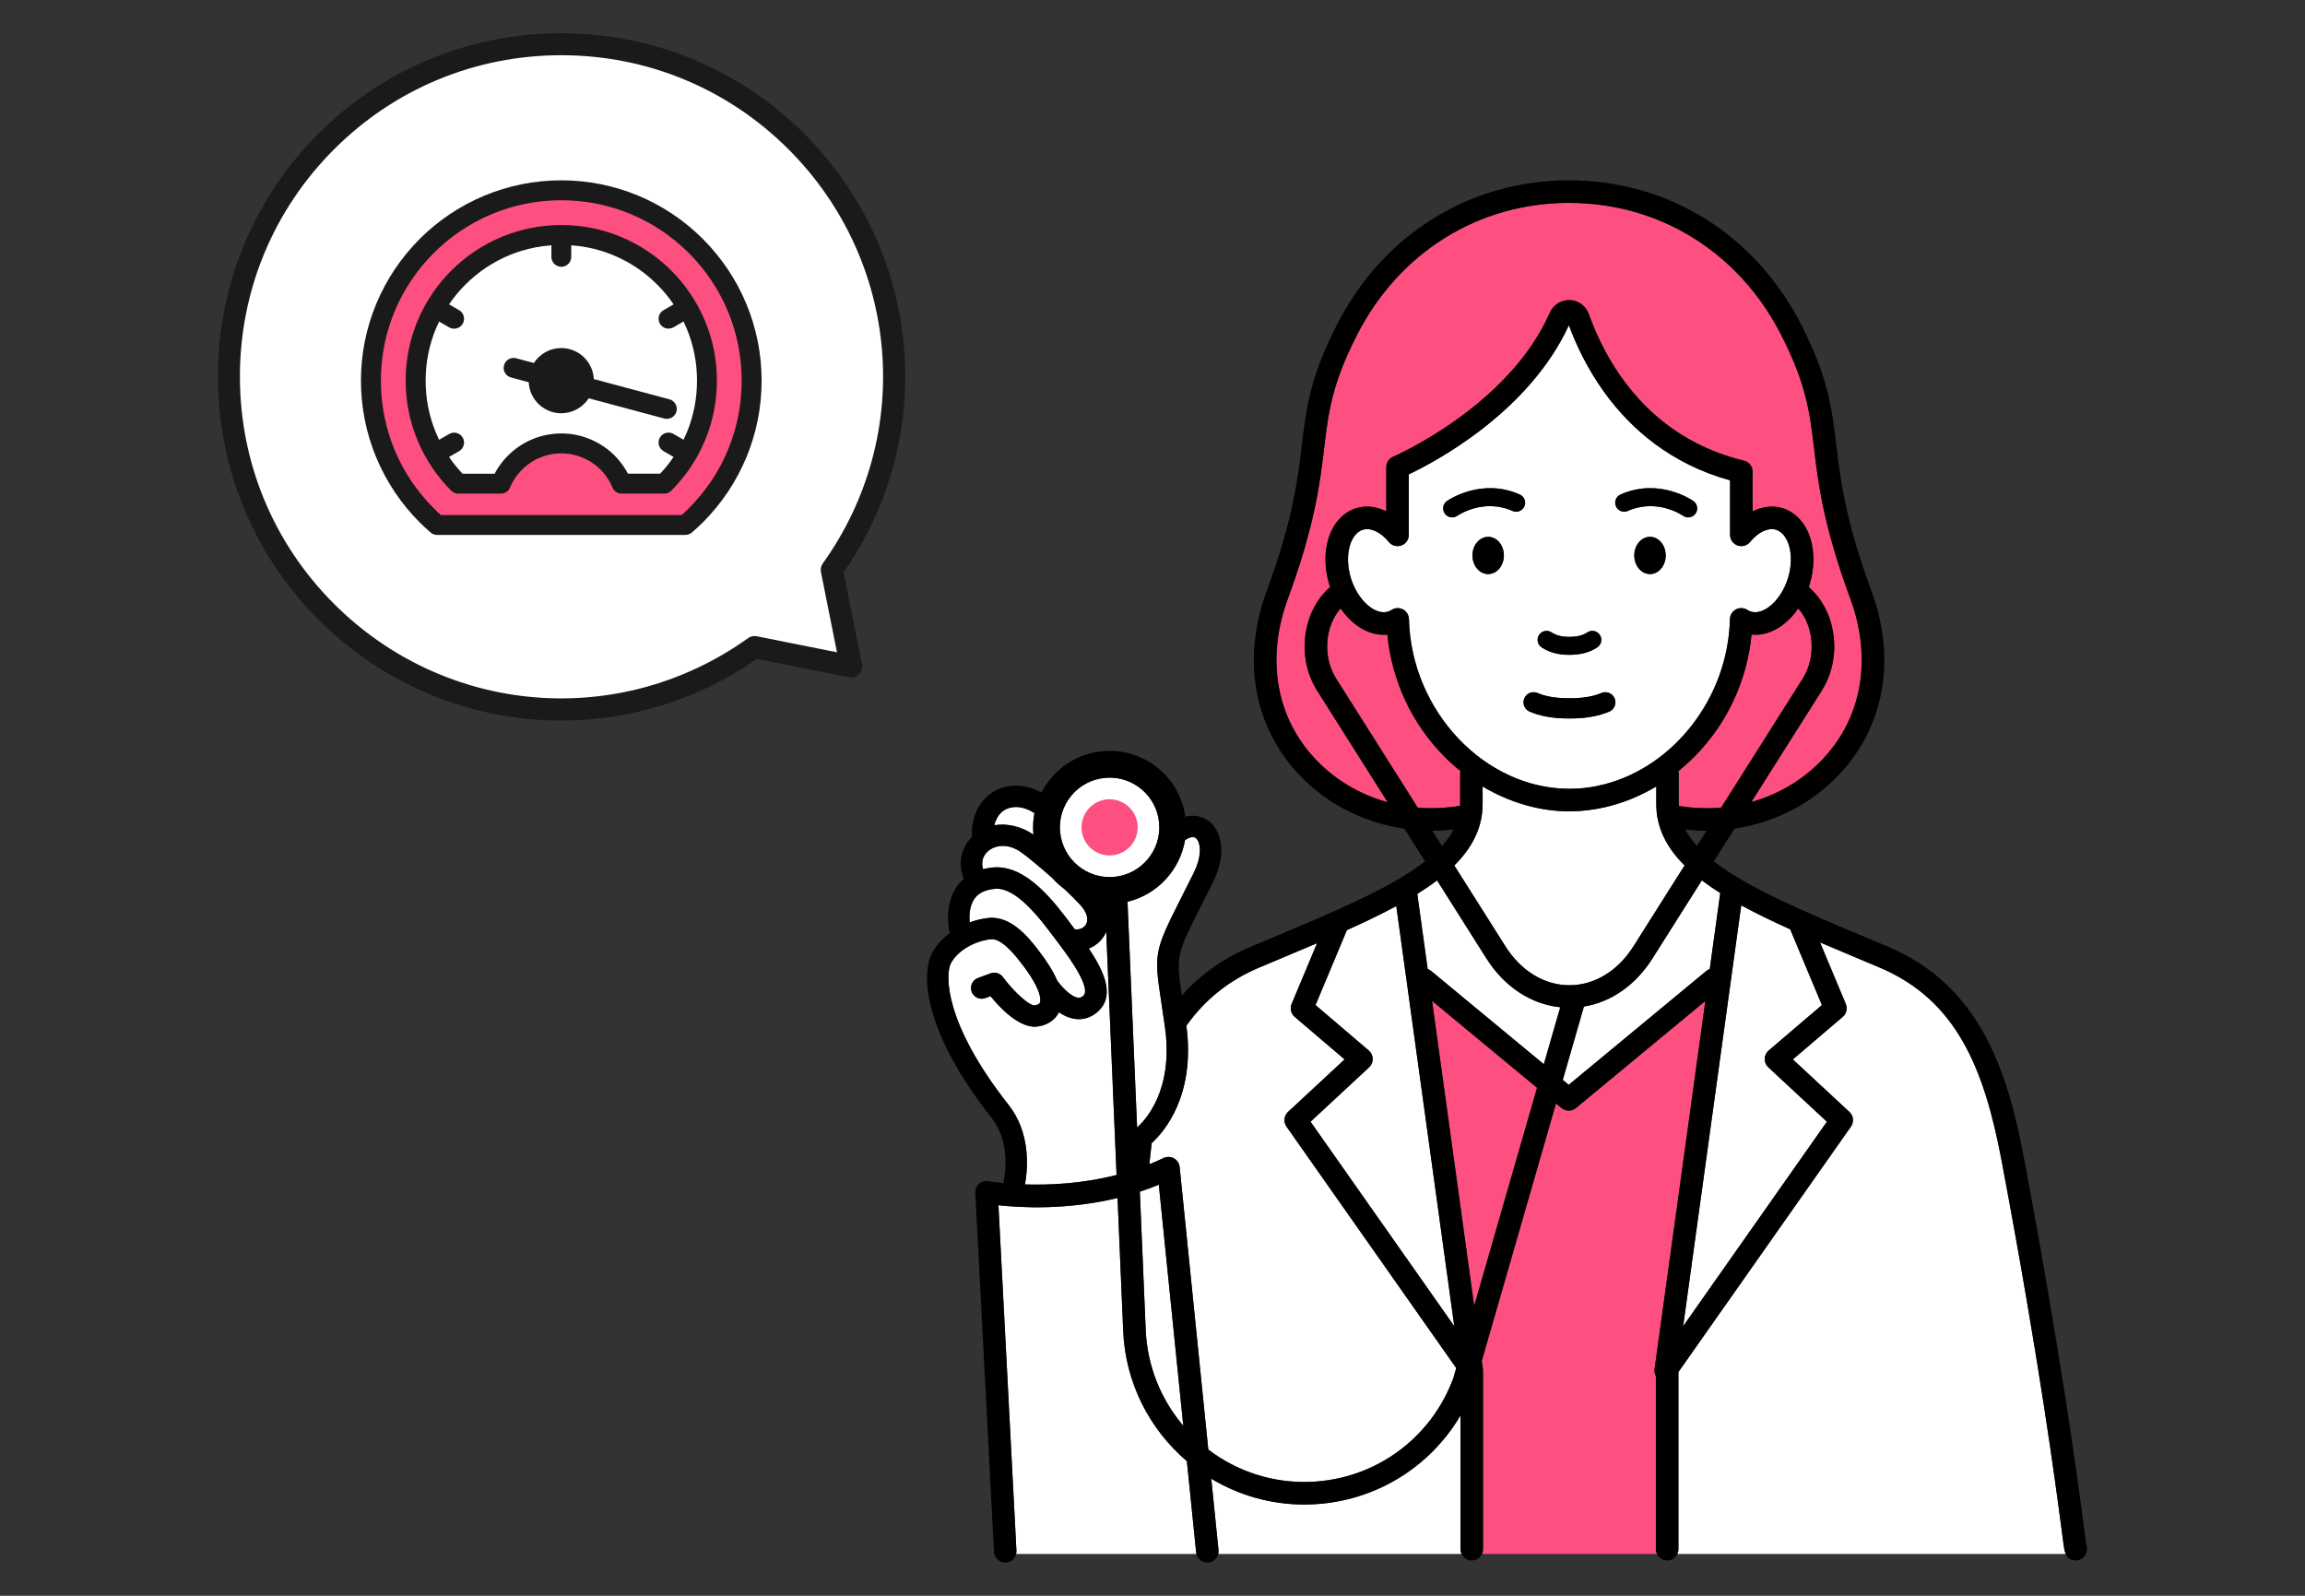 <?xml version="1.0" encoding="UTF-8"?>
<svg id="_レイヤー_1" data-name="レイヤー 1" xmlns="http://www.w3.org/2000/svg" viewBox="0 0 260 180">
  <rect x="0" y="0" width="260" height="180" fill="#333333" stroke="none"/>
  <defs>
    <style>
      .cls-1 {
        fill: #fd4f80;
      }

      .cls-1, .cls-2, .cls-3, .cls-4, .cls-5, .cls-6, .cls-7 {
        stroke-width: 0px;
      }

      .cls-1, .cls-5, .cls-7 {
        fill-rule: evenodd;
      }

      .cls-2, .cls-7 {
        fill: #1a1a1a;
      }

      .cls-3 {
        fill: #000;
      }

      .cls-4 {
        fill: #fd5080;
      }

      .cls-5, .cls-6 {
        fill: #fff;
      }
    </style>
  </defs>
  <g>
    <g>
      <path class="cls-6" d="M93.826,64.28c10.493-14.651,9.167-35.157-3.994-48.318-14.646-14.646-38.391-14.646-53.037,0-14.646,14.645-14.646,38.391,0,53.036,13.161,13.161,33.667,14.487,48.318,3.994l10.891,2.178-2.178-10.891Z"/>
      <path class="cls-2" d="M63.303,81.28c-9.963,0-19.856-3.862-27.392-11.398-15.109-15.109-15.109-39.694,0-54.804C51.021-.032,75.606-.032,90.716,15.078c13.338,13.338,15.168,34.063,4.441,49.483l2.072,10.364c.082.41-.046.834-.342,1.129-.295.295-.722.425-1.129.342l-10.363-2.073c-6.709,4.666-14.422,6.956-22.093,6.957ZM63.314,6.228c-9.684,0-18.787,3.771-25.635,10.618-6.847,6.847-10.618,15.951-10.618,25.634s3.771,18.787,10.618,25.634c12.6,12.598,32.242,14.222,46.707,3.862.281-.202.635-.279.973-.209l9.052,1.811-1.81-9.052c-.068-.339.008-.691.209-.973,10.36-14.465,8.736-34.108-3.861-46.706-6.848-6.847-15.951-10.618-25.635-10.618Z"/>
    </g>
    <g>
      <path class="cls-7" d="M47.333,26.959c2.078-2.08,4.569-3.758,7.341-4.908,2.665-1.101,5.586-1.712,8.639-1.712,3.052,0,5.97.611,8.636,1.712,2.772,1.15,5.262,2.828,7.34,4.908l.058.062c2.055,2.071,3.712,4.536,4.85,7.278,1.101,2.666,1.712,5.584,1.712,8.636,0,3.053-.611,5.974-1.712,8.639-1.15,2.772-2.828,5.26-4.908,7.341-.171.171-.375.368-.611.585-.203.19-.416.377-.636.569-.21.18-.472.268-.731.268v.004h-28.001c-.313,0-.597-.127-.801-.333-.199-.174-.388-.346-.565-.507-.236-.216-.439-.414-.611-.585-2.077-2.078-3.756-4.569-4.904-7.341-1.104-2.665-1.715-5.586-1.715-8.639,0-3.052.611-5.97,1.715-8.636,1.148-2.772,2.828-5.262,4.904-7.34Z"/>
      <path class="cls-1" d="M55.527,24.126c-2.485,1.028-4.723,2.539-6.604,4.42-1.881,1.88-3.395,4.122-4.423,6.604-.992,2.393-1.538,5.024-1.538,7.786,0,2.766.546,5.395,1.538,7.787,1.028,2.485,2.543,4.723,4.423,6.604.207.21.391.387.549.533l.259.236h27.163l.255-.236c.158-.146.343-.324.553-.533,1.881-1.881,3.393-4.119,4.42-6.604.991-2.391,1.537-5.02,1.537-7.787,0-2.762-.546-5.392-1.537-7.786-1.018-2.462-2.511-4.681-4.365-6.552l-.055-.051c-1.88-1.881-4.122-3.392-6.604-4.42-2.393-.991-5.024-1.541-7.786-1.541-2.766,0-5.395.549-7.787,1.541Z"/>
      <path class="cls-7" d="M69.058,54.925c-.046-.107-.091-.21-.139-.307-.068-.139-.132-.255-.188-.356-.217-.366-.455-.701-.717-1.002-.271-.306-.569-.585-.888-.831-.33-.252-.679-.468-1.044-.648-.365-.178-.753-.324-1.15-.433-.401-.107-.808-.174-1.215-.201-.41-.026-.824-.013-1.224.039-.394.051-.796.146-1.19.281-.381.129-.756.297-1.114.504l-.062.032c-.336.201-.653.43-.944.685-.307.269-.585.566-.831.889l-.029.032c-.152.204-.294.421-.426.646-.123.213-.233.436-.333.666-.152.439-.569.756-1.063.756h-4.811c-.287,0-.575-.109-.794-.329-.805-.805-1.538-1.699-2.184-2.665-.637-.951-1.183-1.968-1.622-3.034-.44-1.057-.775-2.155-.998-3.286-.22-1.111-.336-2.258-.336-3.428,0-1.166.116-2.312.336-3.424.226-1.137.562-2.24.998-3.289.442-1.066.985-2.08,1.622-3.031.639-.96,1.376-1.854,2.184-2.665l.007-.003c.81-.812,1.703-1.544,2.661-2.187.957-.637,1.972-1.183,3.031-1.622h.007c1.053-.436,2.152-.773,3.286-.998,1.108-.22,2.254-.333,3.425-.333,1.17,0,2.313.113,3.424.333,1.115.22,2.197.549,3.235.975l.055.023c1.063.439,2.078.985,3.034,1.625.965.645,1.861,1.379,2.665,2.184v.003c.812.81,1.544,1.702,2.185,2.665.639.953,1.185,1.967,1.624,3.031v.003c.436,1.053.773,2.152.998,3.282.22,1.111.333,2.258.333,3.427,0,1.173-.113,2.317-.333,3.428-.219,1.115-.549,2.198-.976,3.234l-.023.056c-.439,1.062-.985,2.077-1.622,3.031-.627.933-1.34,1.805-2.126,2.6-.206.243-.514.394-.856.394h-4.811c-.491,0-.907-.314-1.062-.752Z"/>
      <path class="cls-7" d="M61.93,42.557l-.002.004v.002h0v.007l-.004.003v.003c-.023.09-.035.181-.042.268l-.003.01c-.003.097,0,.187.01.271.009.083.032.178.064.271.033.093.072.181.113.255.056.087.111.164.169.232.058.067.125.129.201.187l.032.023c.067.051.136.094.204.127l.006.002c.081.039.169.072.266.098.09.022.187.039.277.044l.014.003c.093.004.183,0,.268-.009.088-.01.178-.033.271-.065.088-.03.174-.068.255-.116l.049-.026c.064-.042.125-.087.184-.139.068-.058.132-.125.188-.201.06-.078.109-.157.152-.242l.019-.035c.029-.065.055-.139.078-.22v-.01l.004-.002v-.01c.023-.087.039-.178.044-.262.007-.099.003-.196-.009-.284-.01-.088-.032-.178-.065-.271-.032-.093-.071-.181-.113-.259-.051-.084-.107-.164-.168-.229-.058-.068-.126-.132-.201-.19-.078-.058-.158-.107-.239-.149l-.039-.019c-.067-.029-.142-.055-.226-.078-.095-.025-.188-.042-.278-.048-.1-.007-.197-.004-.285.009-.087.01-.178.033-.271.065-.093.032-.18.071-.259.113-.08.049-.155.104-.229.165-.067.061-.129.129-.187.203-.058.078-.111.159-.152.243l-.017.035c-.028.065-.055.139-.077.22Z"/>
      <path class="cls-5" d="M55.795,53.431c.052-.1.107-.201.165-.3.174-.301.368-.595.588-.882l.023-.033c.333-.432.713-.84,1.14-1.214.391-.343.821-.656,1.292-.931l.062-.039c.491-.284,1.002-.514,1.518-.691.527-.178,1.07-.304,1.62-.375.558-.074,1.114-.093,1.657-.058.562.039,1.115.129,1.65.271.533.145,1.06.342,1.564.592.498.245.97.536,1.412.875.433.333.84.713,1.212,1.14.361.414.688.866.969,1.351v.007c.058.1.113.197.162.287h3.631c.556-.588,1.063-1.221,1.518-1.89l-1.134-.655c-.536-.311-.72-.996-.41-1.532.311-.537.998-.717,1.532-.407l1.137.655c.125-.268.249-.536.361-.81l.023-.052c.366-.888.65-1.828.843-2.807.19-.966.291-1.967.291-2.999,0-1.027-.1-2.032-.291-2.994-.197-.998-.491-1.955-.863-2.86-.116-.275-.239-.546-.368-.814l-1.137.655c-.536.31-1.221.123-1.528-.41-.307-.536-.122-1.221.414-1.528l1.131-.652c-.539-.795-1.156-1.541-1.837-2.222l-.003.002c-.718-.72-1.497-1.36-2.323-1.916-.824-.548-1.71-1.024-2.646-1.411l-.051-.023c-.889-.365-1.829-.65-2.808-.843-.61-.12-1.237-.204-1.877-.248v1.305c0,.617-.5,1.118-1.12,1.118-.618,0-1.118-.501-1.118-1.118v-1.305c-.636.045-1.263.129-1.874.248-.998.197-1.955.488-2.863.863-.933.391-1.818.866-2.642,1.414-.834.56-1.613,1.199-2.326,1.91l-.004.006c-.682.679-1.296,1.425-1.838,2.217l1.137.659c.536.31.717.995.407,1.532-.31.536-.995.717-1.532.407l-1.134-.655c-.129.264-.248.532-.361.807l-.004.004c-.375.911-.666,1.867-.863,2.86-.19.965-.291,1.967-.291,2.994,0,1.031.1,2.032.291,2.999.197.998.488,1.955.866,2.862.113.275.232.544.361.812l1.141-.659c.537-.308,1.218-.123,1.528.414.307.536.122,1.217-.414,1.527l-1.134.653c.452.662.963,1.296,1.522,1.89h3.628Z"/>
      <path class="cls-7" d="M57.643,42.577c-.601-.158-.956-.776-.796-1.373.159-.597.776-.953,1.373-.794l2.0.536c.055-.083.109-.164.171-.245.146-.188.31-.365.498-.527.174-.155.371-.294.588-.421.215-.125.435-.226.652-.3.227-.075.462-.13.701-.162.246-.032.484-.039.718-.026.242.016.484.058.713.12.201.052.403.13.604.223l.074.032c.213.107.417.232.607.378l.004.004c.187.145.362.306.523.49.158.181.301.378.421.586v.002c.125.22.226.44.3.656.075.222.13.458.162.701.013.1.023.201.026.301l8.529,2.284c.598.158.953.775.792,1.372-.158.598-.773.954-1.373.795l-8.526-2.284c-.055.083-.113.168-.174.248-.141.187-.31.361-.493.527-.155.132-.327.259-.514.372l-.071.046c-.214.125-.436.226-.66.3-.226.077-.458.132-.701.162-.236.032-.465.042-.688.029l-.032-.002c-.243-.017-.479-.056-.711-.116-.226-.062-.455-.149-.675-.255-.201-.104-.394-.22-.572-.352l-.039-.026c-.187-.146-.361-.31-.526-.498-.159-.177-.298-.374-.419-.581v-.006c-.126-.22-.227-.44-.298-.653-.077-.227-.132-.462-.162-.701-.016-.104-.023-.204-.029-.304l-1.997-.536Z"/>
    </g>
  </g>
  <g>
    <g>
      <path class="cls-6" d="M181.02,118.996l11.445-9.471c.12-.1.255-.169.394-.218l1.184-8.575c-.741-.467-1.437-.942-2.079-1.43l-5.557,8.791c-1.405,2.223-3.272,3.851-5.385,4.757-.757.325-1.547.552-2.357.685l-2.385,8.274.671.556,4.071-3.369Z"/>
      <path class="cls-6" d="M147.889,167.147c7.249-.308,13.543-4.903,16.047-11.709l.324-1.126-19.145-27.235c-.364-.518-.29-1.226.174-1.658l6.378-5.921-5.628-4.801c-.419-.358-.559-.945-.346-1.453l2.871-6.859c-1.36.582-2.762,1.17-4.201,1.773-.751.315-1.513.634-2.283.959-3.392,1.429-6.069,3.546-8.184,6.471-.023.032-.053.055-.078.084,1.065,7.995-2.597,12.081-3.909,13.264l-.266,2.393c.539-.216,1.076-.45,1.61-.706.372-.179.809-.165,1.169.038.36.203.599.568.64.98l3.233,31.865c3.21,2.445,7.257,3.827,11.595,3.64Z"/>
      <path class="cls-6" d="M111.998,97.85c3.757-.35,6.898,3.841,8.968,6.615.089.119.176.235.26.348.564.093,1.015-.151,1.236-.48.386-.576.157-1.423-.613-2.267-.472-.517-1.11-1.146-1.81-1.802-.482-.356-.926-.762-1.325-1.21-1.424-1.269-2.854-2.451-3.563-2.945-1.504-1.048-2.971-.781-3.756-.051-.567.527-.735,1.24-.503,1.982.349-.087.715-.154,1.106-.19Z"/>
      <path class="cls-6" d="M147.825,126.525l16.216,23.067-6.542-47.393c-1.699.919-3.569,1.816-5.572,2.716l-3.538,8.454,6.008,5.125c.275.235.437.576.444.937.008.362-.139.709-.405.955l-6.611,6.137Z"/>
      <path class="cls-6" d="M181.02,109.993c1.241-.75,2.348-1.853,3.237-3.257l5.761-9.113c-2.031-2.022-3.193-4.277-3.193-6.955v-1.954c-1.834,1.092-3.795,1.887-5.804,2.344-1.318.3-2.655.459-3.989.459-3.367,0-6.757-.993-9.794-2.802v1.954c0,2.678-1.162,4.933-3.193,6.955l5.761,9.113c1.766,2.793,4.4,4.396,7.226,4.396,1.405,0,2.762-.397,3.989-1.138Z"/>
      <path class="cls-6" d="M115.616,133.602c2.685.087,6.409-.065,10.33-1.067l-1.167-27.444c-.088.211-.192.408-.312.587-.411.613-.994,1.058-1.657,1.315,1.916,2.839,2.972,5.519.892,7.225-.598.49-1.285.743-2.009.743-.158,0-.317-.012-.477-.036-.639-.096-1.236-.381-1.767-.74-.464.928-1.431,1.535-2.621,1.626-.531.041-2.4-.108-5.092-3.446l-.584.216c-.624.231-1.32-.088-1.551-.714-.231-.626.088-1.32.714-1.551l1.416-.523c.502-.186,1.069-.017,1.388.414,1.356,1.827,3.025,3.218,3.526,3.197.089-.007.544-.054.656-.307.051-.115.422-1.217-2.144-4.508-.602-.772-2.147-2.762-3.38-2.644-1.6.148-3.665,1.126-4.517,2.706-.642,1.191-.825,6.68,6.494,15.964,2.455,3.114,2.22,6.968,1.861,8.989Z"/>
      <path class="cls-6" d="M164.74,159.656c-3.475,5.904-9.715,9.731-16.743,10.03-.294.012-.588.019-.879.019-3.818,0-7.411-1.063-10.491-2.913l.819,8.07c.014.145-.001.284-.034.418h27.45c-.076-.163-.122-.343-.122-.535v-15.089Z"/>
      <path class="cls-6" d="M133.879,164.816c-4.183-3.563-6.933-8.785-7.185-14.694l-.638-14.994c-5.727,1.382-10.923,1.097-13.435.818l2.03,38.977c.006.124-.011.243-.039.358h20.344c-.013-.055-.027-.11-.033-.168l-1.046-10.297Z"/>
      <path class="cls-6" d="M175.994,113.615c-3.309-.342-6.307-2.307-8.338-5.52l-5.557-8.791c-.686.521-1.432,1.029-2.23,1.526l1.17,8.478c.139.048.274.118.394.218l12.708,10.516,1.853-6.427Z"/>
      <path class="cls-6" d="M130.712,133.636c-.714.292-1.43.551-2.141.783l.663,15.595c.176,4.133,1.749,7.881,4.24,10.814l-2.762-27.192Z"/>
      <path class="cls-6" d="M116.531,94.127c.013.009.029.021.042.03-.001-.012-.003-.023-.004-.035-.076-.816-.035-1.625.113-2.408-1.071-.703-2.235-.885-3.154-.462-.696.321-1.162.961-1.373,1.84,1.565-.277,3.197.213,4.376,1.034Z"/>
      <path class="cls-6" d="M111.555,103.539c2.545-.235,4.533,2.314,5.489,3.54,1.025,1.315,1.756,2.484,2.202,3.521.437.623,1.497,1.815,2.33,1.938.161.024.346.018.595-.186.938-.769-1.24-3.933-2.621-5.75-.163-.214-.336-.446-.519-.691-1.641-2.199-4.389-5.88-6.81-5.655-1.069.099-1.813.451-2.275,1.077-.637.863-.629,2.071-.569,2.712.742-.272,1.488-.441,2.177-.505Z"/>
      <path class="cls-6" d="M128.262,127.173c.871-.761,4.143-4.141,3.147-11.299-.154-1.104-.296-2.041-.419-2.851-.838-5.505-.795-5.725,2.267-11.787.406-.803.868-1.717,1.391-2.771,1.02-2.053.753-3.536.239-3.934-.3-.231-.776-.067-1.216.225-.567,3.37-3.112,6.148-6.491,6.959l1.083,25.459Z"/>
      <path class="cls-4" d="M150.717,76.541l9.201,14.554c1.568.131,3.172.069,4.774-.203.003-.075.011-.149.011-.225v-3.413c0-.098.013-.191.034-.283-.638-.515-1.255-1.065-1.84-1.658-3.662-3.711-5.902-8.536-6.409-13.732-1.931.195-3.904-.956-5.267-2.955-1.791,2.037-2.04,5.485-.504,7.915Z"/>
      <path class="cls-4" d="M156.529,90.493l-7.961-12.593c-2.268-3.587-1.746-8.605,1.189-11.424l.278-.267c-.027-.082-.058-.16-.084-.243-.552-1.8-.588-3.657-.099-5.232.534-1.72,1.676-2.963,3.132-3.411,1.094-.336,2.276-.196,3.387.356v-4.992c0-.509.304-.97.773-1.169.129-.055,13.019-5.663,17.665-16.23.387-.88,1.238-1.436,2.186-1.436.03,0,.06.001.09.002.969.036,1.806.653,2.131,1.572.423,1.195,1.01,2.605,1.804,4.095,2.549,4.787,7.252,10.409,15.697,12.44.571.137.974.648.974,1.236v4.482c1.111-.552,2.294-.692,3.387-.356,1.456.447,2.597,1.69,3.132,3.411.489,1.574.454,3.432-.099,5.232-.025.083-.056.162-.084.243l.278.267c2.934,2.819,3.457,7.837,1.189,11.424l-7.944,12.567c3.319-.934,6.318-2.787,8.582-5.426,4.015-4.679,4.955-11.062,2.578-17.512-3.05-8.28-3.627-13.104-4.09-16.979-.48-4.019-.86-7.194-3.7-12.76-4.125-8.084-11.388-13.343-19.899-14.608-1.316-.196-2.661-.299-4.03-.299-10.221,0-19.167,5.573-23.929,14.907-2.84,5.567-3.22,8.741-3.7,12.76-.463,3.876-1.04,8.699-4.091,16.98-2.376,6.45-1.437,12.833,2.578,17.512,2.287,2.665,5.323,4.527,8.681,5.453Z"/>
      <polygon class="cls-4" points="161.535 112.9 166.283 147.299 173.375 122.698 161.535 112.9"/>
      <path class="cls-6" d="M119.577,93.843c.285,3.079,3.022,5.351,6.102,5.066,3.079-.286,5.352-3.023,5.066-6.103-.138-1.491-.849-2.84-2.002-3.797-1.016-.844-2.268-1.294-3.573-1.294-.175,0-.351.008-.528.025-1.491.138-2.84.849-3.797,2.002-.957,1.153-1.408,2.609-1.269,4.1v0Z"/>
      <path class="cls-6" d="M181.02,44.321c-1.969-2.71-3.248-5.457-4.052-7.636-4.523,9.83-15.082,15.407-18.055,16.82v6.824c0,.537-.337,1.016-.843,1.197-.507.181-1.071.024-1.411-.391-.921-1.124-2.043-1.653-2.929-1.381-.877.269-1.285,1.203-1.451,1.735-.334,1.075-.297,2.435.102,3.731.755,2.459,2.711,4.218,4.185,3.766.135-.042.267-.104.404-.192.209-.134.447-.201.686-.201.204,0,.409.049.596.148.406.215.663.632.675,1.091.257,10.376,8.548,19.142,18.104,19.142,1.363,0,2.698-.184,3.989-.519,7.767-2.019,13.895-9.726,14.115-18.623.012-.459.269-.876.675-1.091.406-.215.896-.195,1.282.053.136.087.268.15.403.192,1.474.451,3.43-1.307,4.185-3.766.398-1.296.435-2.656.102-3.731-.165-.532-.574-1.465-1.451-1.735-.886-.272-2.007.257-2.929,1.381-.34.415-.904.572-1.411.391-.505-.181-.843-.66-.843-1.197v-6.148c-6.731-1.872-11.197-5.825-14.129-9.86ZM173.61,71.609c.313-.464.943-.588,1.407-.275.493.332,1.153.5,1.963.5.029 0.0.059 0.0.087,0,.824,0,1.485-.168,1.978-.5.465-.313,1.095-.189,1.407.275.313.464.19,1.094-.275,1.407-.847.57-1.917.852-3.153.846-.019 0-.038 0-.058 0-1.206,0-2.247-.284-3.081-.846-.465-.313-.588-.943-.275-1.407ZM167.863,64.753c-.979,0-1.772-.94-1.772-2.1s.794-2.1,1.772-2.1,1.772.94,1.772,2.1-.794,2.1-1.772,2.1ZM170.606,57.633c-3.27-1.453-6.111.463-6.23.545-.176.121-.377.18-.577.18-.321,0-.636-.151-.833-.434-.319-.458-.209-1.087.248-1.407.157-.11,3.876-2.665,8.215-.736.512.227.742.826.515,1.338-.228.511-.827.742-1.338.515ZM181.528,80.264c-.163.071-.334.136-.509.197-1.092.383-2.404.578-3.911.578h-.166c-1.739,0-3.225-.261-4.41-.776-.578-.251-.843-.923-.591-1.501.251-.577.923-.842,1.5-.591.912.396,2.109.599,3.583.586,1.464.017,2.683-.19,3.594-.586.131-.057.266-.084.4-.09.459-.022.906.235,1.1.682.251.578-.013,1.25-.591,1.501ZM186.116,64.753c-.979,0-1.772-.94-1.772-2.1s.794-2.1,1.772-2.1,1.772.94,1.772,2.1-.794,2.1-1.772,2.1ZM191.257,57.928c-.197.281-.511.431-.83.431-.2,0-.402-.059-.579-.182-.129-.089-2.966-1.995-6.23-.544-.512.227-1.111-.003-1.338-.515-.227-.512.003-1.111.515-1.338,4.34-1.929,8.059.627,8.216.736.458.322.569.954.247,1.412Z"/>
      <path class="cls-6" d="M205.508,113.37l-3.576-8.544c-1.988-.897-3.841-1.792-5.523-2.709l-6.553,47.476,16.216-23.068-6.611-6.137c-.265-.246-.412-.594-.405-.955.008-.362.169-.703.444-.937l6.008-5.125Z"/>
      <path class="cls-4" d="M189.37,90.906c1.605.265,3.21.323,4.777.184l9.197-14.548c1.537-2.431,1.287-5.879-.504-7.916-1.364,2-3.337,3.151-5.267,2.956-.507,5.196-2.747,10.021-6.409,13.732-.585.593-1.202,1.143-1.84,1.658.021.091.034.185.034.283v3.413c0,.08.008.158.011.237Z"/>
      <path class="cls-6" d="M232.792,174.386c-.051-.362-.122-.904-.217-1.627-.684-5.211-2.502-19.051-6.788-41.788-1.971-10.456-5.073-18.174-13.805-21.853-.77-.324-1.532-.644-2.283-.959-1.509-.633-2.979-1.249-4.401-1.859l2.906,6.944c.213.508.073,1.096-.346,1.453l-5.628,4.801,6.379,5.921c.464.431.539,1.139.174,1.658l-19.461,27.684v19.984c0,.192-.046.372-.122.535h43.816c-.139-.312-.189-.659-.222-.895Z"/>
      <path class="cls-4" d="M186.778,155.21c-.129-.233-.186-.506-.148-.784l5.732-41.525-11.343,9.386-3.263,2.7c-.007.006-.015.01-.022.015-.022.017-.045.031-.068.047-.049.034-.099.065-.152.091-.026.013-.052.025-.079.036-.056.023-.112.042-.169.057-.024.006-.047.014-.071.018-.082.016-.164.027-.246.027-0,0-0-0-.001-0-0,0-0.0 0-.001 0-.083,0-.165-.011-.247-.027-.024-.005-.047-.012-.07-.018-.058-.015-.114-.034-.17-.057-.027-.011-.052-.023-.078-.036-.052-.026-.103-.057-.152-.091-.023-.016-.046-.029-.068-.047-.007-.006-.015-.01-.022-.015l-.629-.521-8.372,29.04.114.829c.003.015.004.031.006.046l.006.045c.002.012.001.023.002.035.005.046.014.091.014.139v20.146c0,.192-.046.372-.122.535h19.74c-.076-.163-.122-.343-.122-.535v-19.536Z"/>
    </g>
    <circle class="cls-4" cx="125.161" cy="93.325" r="3.168" transform="translate(5.577 193.696) rotate(-76.718)"/>
    <g>
      <path class="cls-3" d="M181.02,78.082c-.134.006-.27.033-.4.09-.911.396-2.129.604-3.594.586-1.475.013-2.672-.19-3.583-.586-.577-.251-1.249.014-1.5.591-.251.578.013,1.25.591,1.501,1.184.515,2.671.776,4.41.776h.166c1.507,0,2.819-.195,3.911-.578.175-.061.345-.126.509-.197.578-.251.843-.923.591-1.501-.194-.447-.64-.703-1.1-.682Z"/>
      <path class="cls-3" d="M171.43,55.78c-4.34-1.928-8.059.627-8.215.736-.457.321-.566.949-.248,1.407.197.283.512.434.833.434.199,0,.401-.058.577-.18.119-.082,2.96-1.998,6.23-.545.511.227,1.111-.003,1.338-.515.227-.512-.003-1.111-.515-1.338Z"/>
      <path class="cls-3" d="M191.01,56.516c-.157-.11-3.876-2.665-8.216-.736-.512.227-.742.826-.515,1.338.228.512.826.742,1.338.515,3.263-1.45,6.1.455,6.23.544.177.123.379.182.579.182.319,0,.633-.15.83-.431.322-.458.211-1.09-.247-1.412Z"/>
      <path class="cls-3" d="M173.885,73.016c.834.561,1.875.846,3.081.846.019,0,.038,0,.058-0,1.236.007,2.306-.275,3.153-.846.465-.313.588-.943.275-1.407-.312-.464-.942-.588-1.407-.275-.493.332-1.154.5-1.978.5-.029 0-.058 0-.087,0-.809,0-1.469-.168-1.963-.5-.464-.313-1.094-.189-1.407.275s-.19,1.094.275,1.407Z"/>
      <path class="cls-3" d="M186.116,60.553c-.979,0-1.772.94-1.772,2.1s.794,2.1,1.772,2.1,1.772-.94,1.772-2.1-.794-2.1-1.772-2.1Z"/>
      <path class="cls-3" d="M167.863,60.553c-.979,0-1.772.94-1.772,2.1s.794,2.1,1.772,2.1,1.772-.94,1.772-2.1-.794-2.1-1.772-2.1Z"/>
      <path class="cls-3" d="M235.32,174.16c-.052-.356-.137-1.008-.233-1.732-.687-5.23-2.512-19.121-6.811-41.927-1.836-9.742-4.962-19.358-15.311-23.719-.772-.325-1.534-.645-2.287-.96-7.22-3.027-13.516-5.669-17.359-8.665l2.334-3.691c4.807-.721,9.233-3.071,12.407-6.77,4.633-5.399,5.739-12.706,3.035-20.046-2.947-8-3.481-12.464-3.952-16.402-.49-4.101-.914-7.644-3.96-13.614-4.57-8.957-12.676-14.744-22.163-16.024-1.319-.178-2.664-.27-4.03-.27-11.196,0-20.988,6.091-26.193,16.294-3.046,5.97-3.469,9.512-3.96,13.614-.471,3.938-1.004,8.402-3.952,16.403-2.704,7.341-1.598,14.647,3.035,20.046,3.194,3.723,7.655,6.077,12.497,6.782l2.326,3.679c-3.843,2.995-10.138,5.638-17.359,8.665-.753.316-1.516.636-2.287.961-3.084,1.299-5.646,3.106-7.778,5.488-.676-4.46-.601-4.609,2.094-9.945.408-.807.872-1.726,1.398-2.786,1.63-3.282.949-5.84-.448-6.919-.64-.495-1.577-.776-2.657-.503-.299-2.132-1.365-4.048-3.032-5.432-1.774-1.473-4.017-2.167-6.31-1.953-2.295.213-4.37,1.307-5.843,3.08-.407.491-.753,1.018-1.038,1.572-1.639-.887-3.443-1.028-4.966-.326-1.863.859-2.923,2.766-2.907,5.232 0.0.044.009.085.014.128-1.259,1.265-1.589,3.035-.91,4.713-.267.231-.509.491-.722.782-1.541,2.106-.941,4.961-.915,5.081.018.082.044.16.077.233-.813.6-1.524,1.357-2.018,2.276-1.198,2.223-1.129,8.644,6.724,18.604,1.977,2.507,1.623,5.839,1.325,7.339-1.037-.101-1.649-.209-1.674-.214-.381-.07-.774.037-1.067.292-.292.255-.451.63-.431,1.018l2.108,40.508c.004.079.017.155.035.229.139.583.678,1.004,1.295.972.575-.029,1.035-.439,1.163-.972.028-.115.045-.234.039-.358l-2.03-38.977c2.513.279,7.709.564,13.435-.818l.638,14.994c.251,5.909,3.002,11.131,7.185,14.694l1.046,10.297c.006.058.02.113.033.168.135.567.64.974,1.226.974.042,0,.084-.002.127-.006.552-.055.98-.457,1.102-.968.032-.134.048-.274.034-.418l-.819-8.07c3.079,1.85,6.673,2.913,10.491,2.913.292,0,.585-.006.879-.019,7.027-.299,13.268-4.126,16.743-10.03v15.089c0,.192.046.372.122.535.202.433.639.736,1.149.736.51,0,.947-.302,1.149-.736.076-.163.122-.343.122-.535v-20.146c0-.047-.009-.093-.014-.139-.001-.012-0-.023-.002-.035l-.006-.045-.006-.046-.114-.829,8.372-29.04.629.521c.007.006.015.01.022.015.022.017.045.031.068.047.049.034.099.065.152.091.026.013.052.025.078.036.056.023.112.042.17.057.023.006.047.014.07.018.082.016.164.027.247.027 0,0,0-0.0.001-0.0 0,0,0.0 0.0.001 0.0.083,0,.165-.011.246-.027.024-.005.047-.012.071-.018.058-.015.114-.034.169-.057.026-.011.053-.023.079-.036.052-.026.103-.057.152-.091.023-.016.046-.03.068-.047.007-.006.015-.01.022-.015l3.263-2.7,11.343-9.386-5.732,41.525c-.038.279.019.551.148.784v19.536c0,.192.046.372.122.535.202.433.639.736,1.149.736.51,0,.947-.302,1.149-.736.076-.163.122-.343.122-.535v-19.984l19.461-27.684c.364-.518.29-1.226-.174-1.658l-6.379-5.921,5.628-4.801c.419-.358.559-.945.346-1.453l-2.906-6.944c1.422.609,2.892,1.226,4.401,1.859.751.315,1.513.634,2.283.959,8.732,3.679,11.834,11.396,13.805,21.853,4.286,22.737,6.104,36.577,6.788,41.788.095.723.166,1.266.217,1.627.034.236.083.583.222.895.175.393.492.733,1.101.733.033,0,.067-.001.102-.003.416-.025.856-.265,1.069-.73.079-.173.13-.375.133-.612.002-.181-.034-.353-.1-.509ZM177.03,111.132c-2.826,0-5.46-1.602-7.226-4.396l-5.761-9.113c2.031-2.022,3.193-4.277,3.193-6.955v-1.954c3.037,1.809,6.427,2.802,9.794,2.802,1.334,0,2.671-.159,3.989-.459,2.009-.457,3.971-1.251,5.804-2.344v1.954c0,2.678,1.162,4.933,3.193,6.955l-5.761,9.113c-.888,1.405-1.996,2.507-3.237,3.257-1.227.742-2.584,1.138-3.989,1.138ZM195.991,61.526c.507.182,1.071.024,1.411-.391.922-1.124,2.043-1.653,2.929-1.381.877.269,1.285,1.203,1.451,1.735.334,1.075.297,2.435-.102,3.731-.755,2.459-2.711,4.217-4.185,3.766-.135-.042-.267-.104-.403-.192-.386-.248-.876-.268-1.282-.053-.406.215-.663.632-.675,1.091-.22,8.897-6.349,16.604-14.115,18.623-1.291.336-2.627.519-3.989.519-9.556,0-17.847-8.766-18.104-19.142-.011-.459-.269-.876-.675-1.091-.187-.099-.392-.148-.596-.148-.239,0-.478.068-.686.201-.136.087-.268.15-.404.192-1.473.452-3.43-1.307-4.185-3.766-.398-1.296-.435-2.656-.102-3.731.165-.532.574-1.465,1.451-1.735.886-.272,2.008.257,2.929,1.381.34.415.904.572,1.411.391.505-.181.843-.66.843-1.197v-6.824c2.973-1.413,13.532-6.99,18.055-16.82.805,2.179,2.083,4.926,4.052,7.636,2.932,4.035,7.398,7.988,14.129,9.86v6.148c0,.537.337,1.016.843,1.197ZM189.358,90.668v-3.413c0-.098-.013-.191-.034-.283.638-.515,1.255-1.065,1.84-1.658,3.662-3.711,5.902-8.536,6.409-13.732,1.93.195,3.903-.956,5.267-2.956,1.791,2.037,2.041,5.485.504,7.916l-9.197,14.548c-1.568.138-3.173.08-4.777-.184-.003-.079-.011-.157-.011-.237ZM156.487,71.582c.507,5.196,2.747,10.021,6.409,13.732.585.593,1.202,1.143,1.84,1.658-.021.091-.034.185-.034.283v3.413c0,.076-.008.15-.011.225-1.603.271-3.207.334-4.774.203l-9.201-14.554c-1.537-2.43-1.288-5.879.504-7.915,1.364,2,3.336,3.151,5.267,2.955ZM163.969,93.557c-.334.641-.776,1.26-1.32,1.86l-1.084-1.714c.797-.003,1.6-.054,2.403-.146ZM191.411,95.417c-.541-.597-.98-1.212-1.314-1.849.799.089,1.596.137,2.389.137.003,0,.005-0.0.008-0l-1.083,1.712ZM147.848,85.04c-4.015-4.679-4.955-11.062-2.578-17.512,3.051-8.28,3.627-13.104,4.091-16.98.48-4.019.86-7.193,3.7-12.76,4.762-9.334,13.708-14.907,23.929-14.907,1.369,0,2.714.103,4.03.299,8.511,1.265,15.774,6.524,19.899,14.608,2.84,5.567,3.22,8.741,3.7,12.76.463,3.876,1.04,8.699,4.09,16.979,2.376,6.45,1.437,12.833-2.578,17.512-2.264,2.639-5.263,4.492-8.582,5.426l7.944-12.567c2.268-3.587,1.746-8.605-1.189-11.424l-.278-.267c.027-.082.058-.16.084-.243.552-1.8.588-3.657.099-5.232-.534-1.72-1.676-2.963-3.132-3.411-1.093-.336-2.276-.196-3.387.356v-4.482c0-.588-.403-1.098-.974-1.236-8.445-2.031-13.148-7.653-15.697-12.44-.793-1.49-1.381-2.9-1.804-4.095-.326-.919-1.162-1.536-2.131-1.572-.03-.001-.06-.002-.09-.002-.948,0-1.799.556-2.186,1.436-4.646,10.567-17.536,16.175-17.665,16.23-.469.2-.773.66-.773,1.169v4.992c-1.111-.552-2.294-.692-3.387-.356-1.456.447-2.597,1.69-3.132,3.411-.489,1.574-.453,3.432.099,5.232.025.083.056.162.084.243l-.278.267c-2.934,2.819-3.457,7.837-1.189,11.424l7.961,12.593c-3.358-.925-6.394-2.788-8.681-5.453ZM162.099,99.304l5.557,8.791c2.031,3.213,5.029,5.179,8.338,5.52l-1.853,6.427-12.708-10.516c-.12-.1-.255-.169-.394-.218l-1.17-8.478c.798-.498,1.544-1.005,2.23-1.526ZM154.397,118.495l-6.008-5.125,3.538-8.454c2.003-.9,3.874-1.797,5.572-2.716l6.542,47.393-16.216-23.067,6.611-6.137c.265-.246.412-.594.405-.955-.008-.362-.169-.703-.444-.937ZM133.671,94.756c.44-.292.915-.456,1.216-.225.515.398.781,1.881-.239,3.934-.523,1.054-.985,1.968-1.391,2.771-3.062,6.062-3.105,6.282-2.267,11.787.123.81.266,1.747.419,2.851.995,7.158-2.276,10.538-3.147,11.299l-1.083-25.459c3.38-.811,5.924-3.589,6.491-6.959ZM120.846,89.743c.957-1.153,2.305-1.863,3.797-2.002.177-.016.353-.025.528-.025,1.304,0,2.556.45,3.573,1.294,1.152.957,1.863,2.305,2.002,3.797.285,3.079-1.987,5.817-5.066,6.103-3.081.284-5.817-1.987-6.102-5.066v-0c-.138-1.492.312-2.948,1.269-4.1ZM113.527,91.252c.919-.424,2.083-.241,3.154.462-.148.784-.189,1.592-.113,2.408.001.012.003.023.004.035-.013-.009-.029-.021-.042-.03-1.179-.822-2.811-1.311-4.376-1.034.211-.879.676-1.52,1.373-1.84ZM111.395,96.058c.785-.73,2.251-.997,3.756.051.709.494,2.139,1.676,3.563,2.945.399.448.843.854,1.325,1.21.699.656,1.338,1.285,1.81,1.802.77.843.999,1.691.613,2.267-.22.329-.672.573-1.236.48-.084-.112-.171-.229-.26-.348-2.07-2.774-5.211-6.965-8.968-6.615-.391.036-.757.103-1.106.19-.232-.742-.064-1.455.503-1.982ZM109.946,101.331c.462-.625,1.206-.977,2.275-1.077,2.421-.225,5.169,3.456,6.81,5.655.183.245.356.477.519.691,1.382,1.817,3.559,4.981,2.621,5.75-.249.204-.435.21-.595.186-.834-.123-1.894-1.314-2.33-1.938-.446-1.037-1.176-2.206-2.202-3.521-.956-1.226-2.944-3.775-5.489-3.54-.689.064-1.435.232-2.177.505-.06-.642-.068-1.85.569-2.712ZM115.616,133.602c.359-2.021.595-5.875-1.861-8.989-7.319-9.284-7.136-14.773-6.494-15.964.851-1.581,2.917-2.558,4.517-2.706,1.234-.118,2.778,1.872,3.38,2.644,2.566,3.29,2.195,4.393,2.144,4.508-.112.254-.567.301-.656.307-.502.02-2.17-1.37-3.526-3.197-.32-.431-.886-.599-1.388-.414l-1.416.523c-.626.231-.945.925-.714,1.551.231.626.927.945,1.551.714l.584-.216c2.692,3.339,4.561,3.488,5.092,3.446,1.19-.091,2.156-.697,2.621-1.626.53.359,1.127.645,1.767.74.16.024.319.036.477.036.724,0,1.411-.253,2.009-.743,2.08-1.706,1.024-4.386-.892-7.225.664-.257,1.247-.702,1.657-1.315.119-.178.224-.376.312-.587l1.167,27.444c-3.921,1.002-7.645,1.154-10.33,1.067ZM129.234,150.013l-.663-15.595c.712-.232,1.427-.491,2.141-.783l2.762,27.192c-2.491-2.933-4.064-6.681-4.24-10.814ZM163.937,155.438c-2.504,6.806-8.799,11.4-16.047,11.709-4.338.187-8.385-1.195-11.595-3.64l-3.233-31.865c-.041-.411-.28-.777-.64-.98-.361-.203-.797-.216-1.169-.038-.534.256-1.071.49-1.61.706l.266-2.393c1.313-1.183,4.975-5.269,3.909-13.264.025-.029.055-.052.078-.084,2.115-2.926,4.792-5.042,8.184-6.471.77-.324,1.532-.644,2.283-.959,1.439-.603,2.841-1.192,4.201-1.773l-2.871,6.859c-.213.508-.073,1.096.346,1.453l5.628,4.801-6.378,5.921c-.464.431-.539,1.139-.174,1.658l19.145,27.235-.324,1.126ZM166.283,147.299l-4.748-34.4,11.841,9.798-7.092,24.601ZM192.464,109.526l-11.445,9.471-4.071,3.369-.671-.556,2.385-8.274c.81-.133,1.6-.36,2.357-.685,2.113-.906,3.98-2.534,5.385-4.757l5.557-8.791c.642.488,1.338.963,2.079,1.43l-1.184,8.575c-.139.048-.274.118-.394.218ZM205.508,113.37l-6.008,5.125c-.275.235-.437.576-.444.937-.008.362.139.709.405.955l6.611,6.137-16.216,23.068,6.553-47.476c1.683.917,3.535,1.812,5.523,2.709l3.576,8.544Z"/>
    </g>
  </g>
</svg>